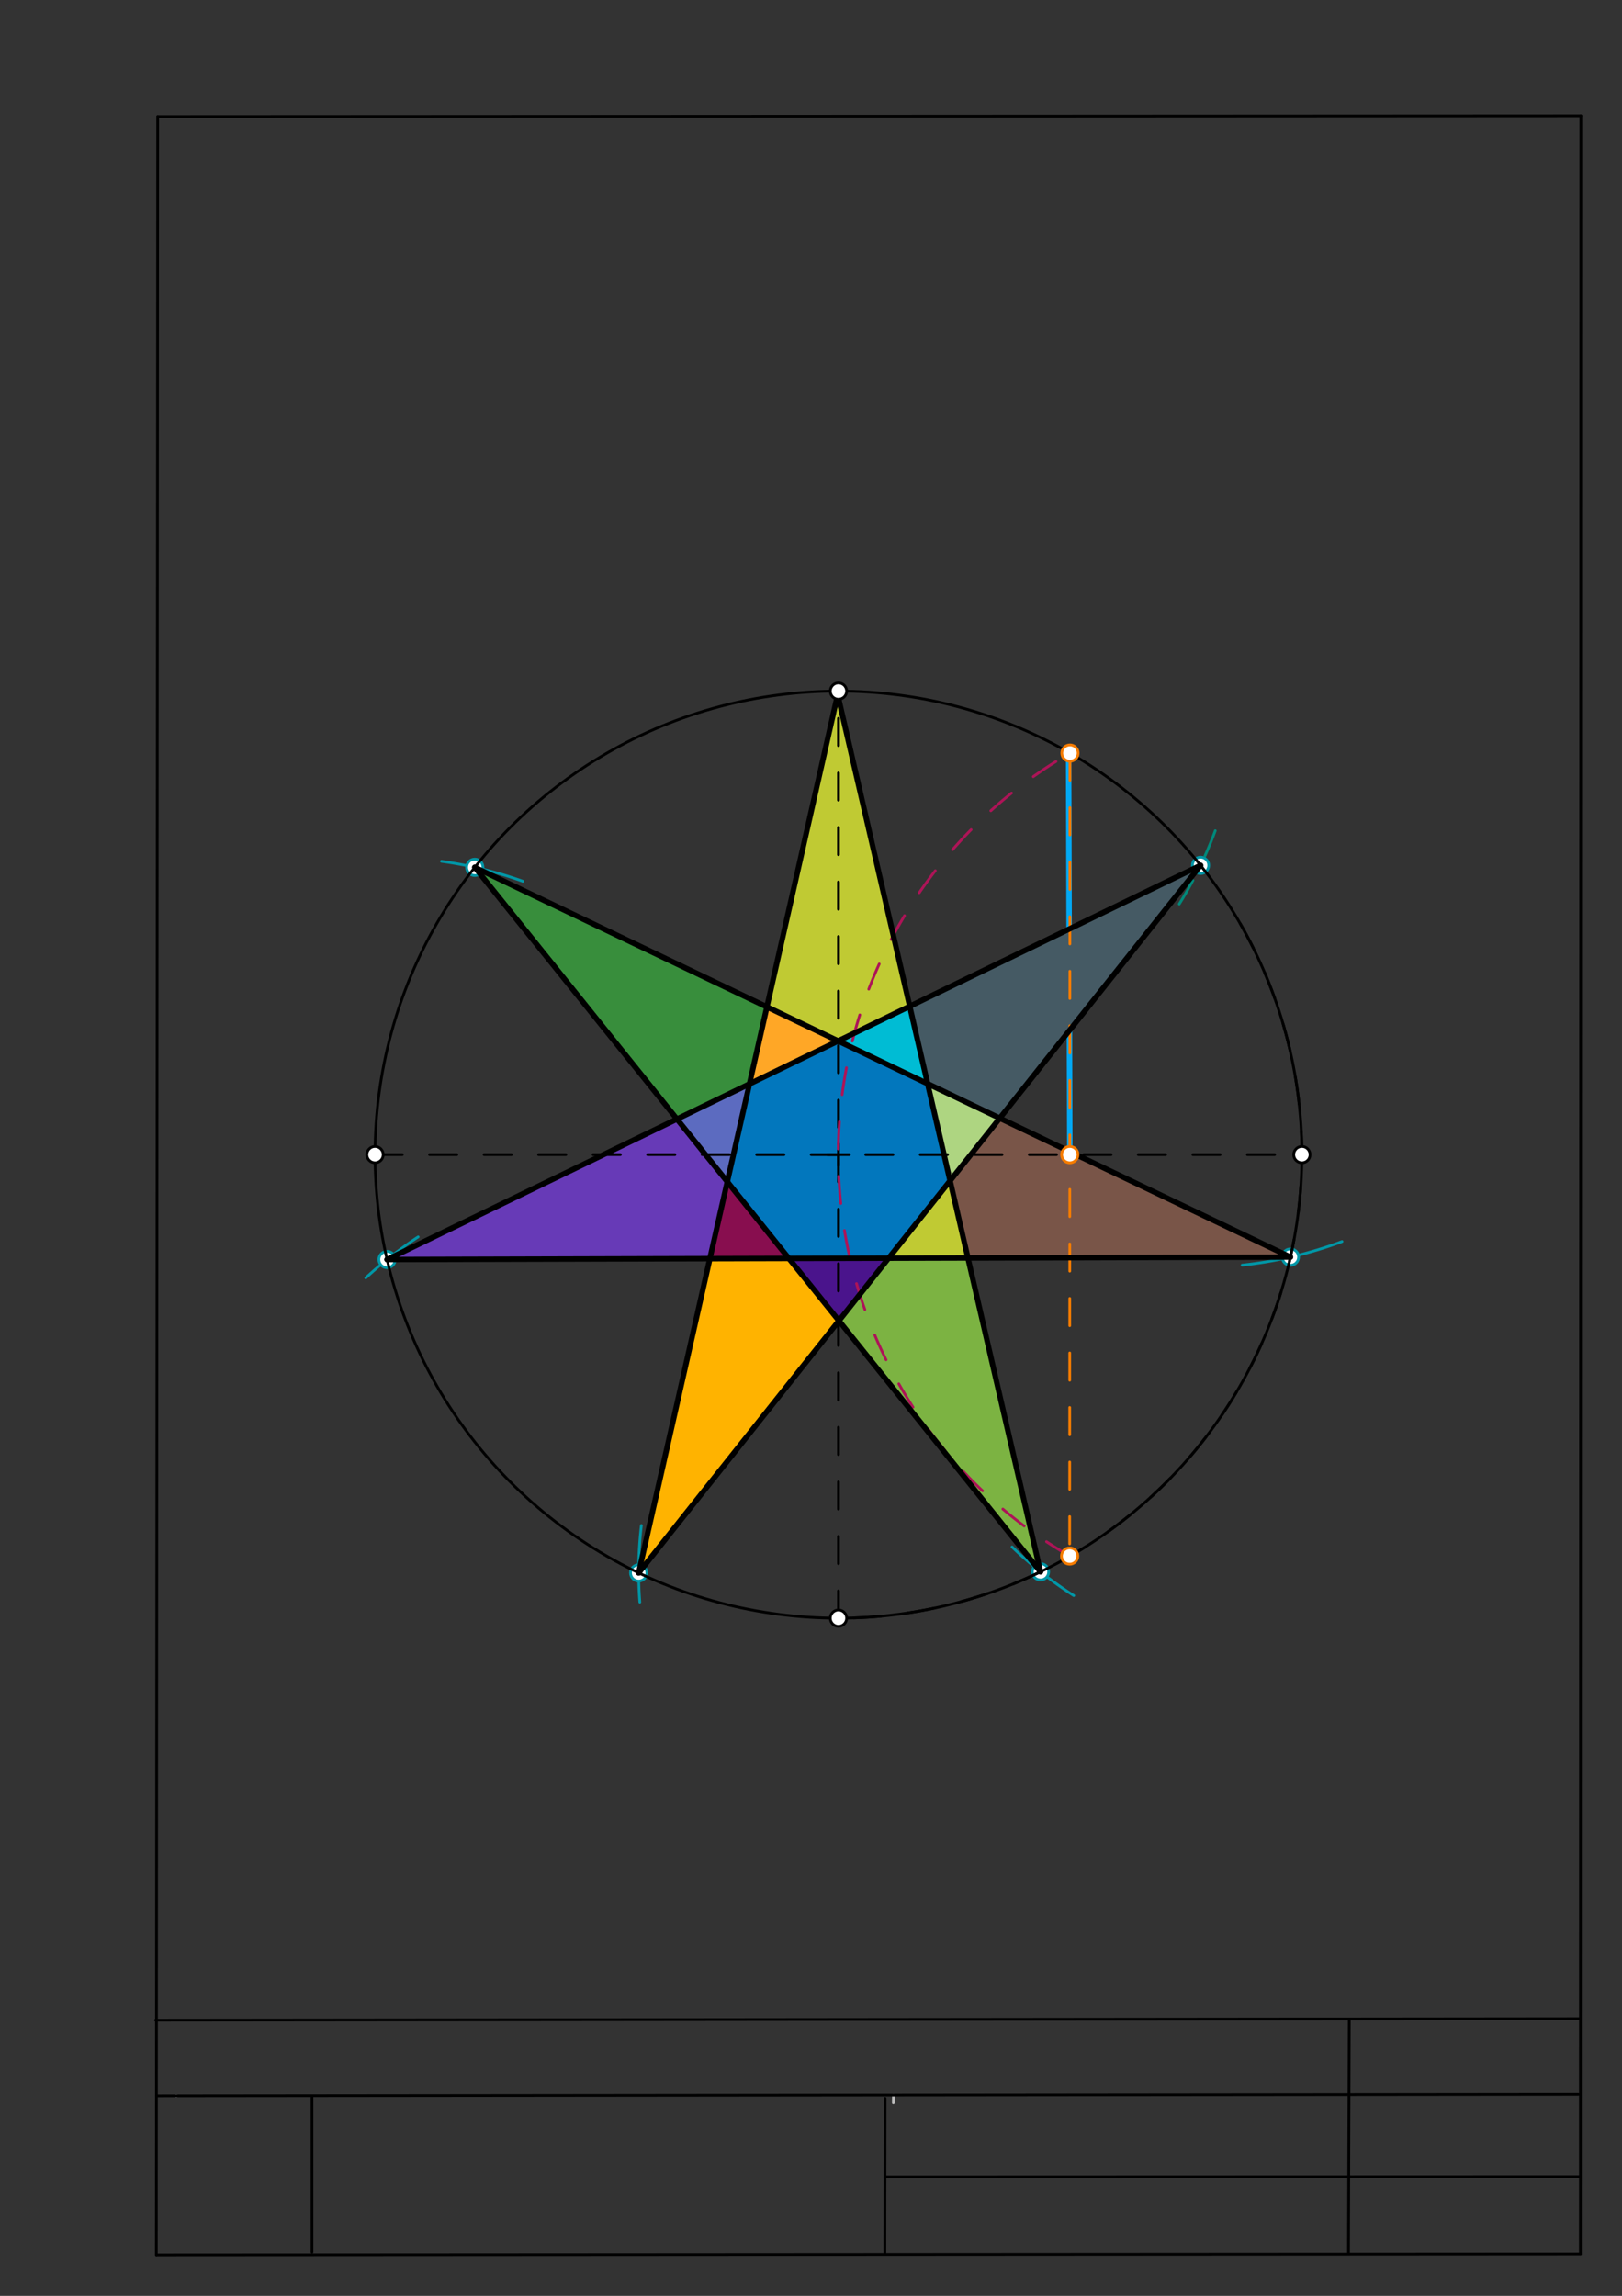 <svg xmlns="http://www.w3.org/2000/svg" class="svg--1it" height="100%" preserveAspectRatio="xMidYMid meet" viewBox="0 0 595 842" width="100%"><rect x="0" y="0" width="595" height="842" fill="#333333" stroke="none"/><defs><marker id="marker-arrow" markerHeight="16" markerUnits="userSpaceOnUse" markerWidth="24" orient="auto-start-reverse" refX="24" refY="4" viewBox="0 0 24 8"><path d="M 0 0 L 24 4 L 0 8 z" stroke="inherit"></path></marker></defs><g class="aux-layer--1FB"><g class="element--2qn"><line stroke="#bbbbbb" stroke-dasharray="none" stroke-linecap="round" stroke-width="1" x1="64.45" x2="64.8" y1="768.593" y2="768.592"></line></g><g class="element--2qn"><line stroke="#bbbbbb" stroke-dasharray="none" stroke-linecap="round" stroke-width="1" x1="327.75" x2="327.704" y1="768.323" y2="771.157"></line></g><g class="element--2qn"><line stroke="#03A9F4" stroke-dasharray="none" stroke-linecap="round" stroke-width="2" x1="392" x2="392.439" y1="275.547" y2="423.458"></line></g><g class="element--2qn"><path d="M 492.294 455.328 A 147.402 147.402 0 0 1 455.669 463.971" fill="none" stroke="#0097A7" stroke-dasharray="none" stroke-linecap="round" stroke-width="1"></path></g><g class="element--2qn"><path d="M 393.885 585.164 A 147.402 147.402 0 0 1 371.251 567.326" fill="none" stroke="#0097A7" stroke-dasharray="none" stroke-linecap="round" stroke-width="1"></path></g><g class="element--2qn"><path d="M 234.709 587.569 A 147.402 147.402 0 0 1 235.271 559.462" fill="none" stroke="#0097A7" stroke-dasharray="none" stroke-linecap="round" stroke-width="1"></path></g><g class="element--2qn"><path d="M 134.18 468.661 A 147.402 147.402 0 0 1 153.398 453.629" fill="none" stroke="#0097A7" stroke-dasharray="none" stroke-linecap="round" stroke-width="1"></path></g><g class="element--2qn"><path d="M 191.769 323.19 A 147.402 147.402 0 0 0 161.953 315.887" fill="none" stroke="#0097A7" stroke-dasharray="none" stroke-linecap="round" stroke-width="1"></path></g><g class="element--2qn"><circle cx="440.403" cy="317.362" r="3" stroke="#0097A7" stroke-width="1" fill="#ffffff"></circle>}</g><g class="element--2qn"><circle cx="473.37" cy="461.03" r="3" stroke="#0097A7" stroke-width="1" fill="#ffffff"></circle>}</g><g class="element--2qn"><circle cx="381.691" cy="576.451" r="3" stroke="#0097A7" stroke-width="1" fill="#ffffff"></circle>}</g><g class="element--2qn"><circle cx="234.29" cy="576.851" r="3" stroke="#0097A7" stroke-width="1" fill="#ffffff"></circle>}</g><g class="element--2qn"><circle cx="141.984" cy="461.93" r="3" stroke="#0097A7" stroke-width="1" fill="#ffffff"></circle>}</g><g class="element--2qn"><circle cx="174.171" cy="318.085" r="3" stroke="#0097A7" stroke-width="1" fill="#ffffff"></circle>}</g></g><g class="main-layer--3Vd"><g class="element--2qn"><g fill="#C0CA33" opacity="1"><path d="M 307.28 254.757 L 333.716 369.046 L 307.461 381.765 L 281.328 369.28 L 307.28 254.757 Z" stroke="none"></path></g></g><g class="element--2qn"><g fill="#455A64" opacity="1"><path d="M 333.716 369.046 L 440.403 317.362 L 366.749 410.09 L 340.286 397.448 L 333.716 369.046 Z" stroke="none"></path></g></g><g class="element--2qn"><g fill="#388E3C" opacity="1"><path d="M 281.328 369.28 L 174.171 318.085 L 248.328 410.412 L 274.927 397.526 L 281.328 369.28 Z" stroke="none"></path></g></g><g class="element--2qn"><g fill="#FFA726" opacity="1"><path d="M 274.927 397.526 L 281.328 369.28 L 307.461 381.765 L 274.927 397.526 Z" stroke="none"></path></g></g><g class="element--2qn"><g fill="#00BCD4" opacity="1"><path d="M 307.461 381.765 L 333.716 369.046 L 340.286 397.448 L 307.461 381.765 Z" stroke="none"></path></g></g><g class="element--2qn"><g fill="#5C6BC0" opacity="1"><path d="M 248.328 410.412 L 274.927 397.526 L 266.796 433.405 L 248.328 410.412 Z" stroke="none"></path></g></g><g class="element--2qn"><g fill="#AED581" opacity="1"><path d="M 340.286 397.448 L 366.749 410.09 L 348.519 433.041 L 340.286 397.448 Z" stroke="none"></path></g></g><g class="element--2qn"><g fill="#673AB7" opacity="1"><path d="M 248.328 410.412 L 141.984 461.93 L 260.405 461.608 L 266.796 433.405 L 248.328 410.412 Z" stroke="none"></path></g></g><g class="element--2qn"><g fill="#795548" opacity="1"><path d="M 366.749 410.09 L 473.37 461.03 L 348.519 433.041 L 355.067 461.351 L 473.37 461.03 L 348.519 433.041 L 366.749 410.09 Z" stroke="none"></path></g></g><g class="element--2qn"><g fill="#FFB300" opacity="1"><path d="M 260.405 461.608 L 234.29 576.851 L 289.385 461.529 L 307.74 484.381 L 234.29 576.851 L 289.385 461.529 L 260.405 461.608 Z" stroke="none"></path></g></g><g class="element--2qn"><g fill="#7CB342" opacity="1"><path d="M 307.74 484.381 L 381.691 576.451 L 355.067 461.351 L 325.969 461.43 L 307.74 484.381 Z" stroke="none"></path></g></g><g class="element--2qn"><g fill="#4A148C" opacity="1"><path d="M 289.385 461.529 L 307.74 484.381 L 325.969 461.43 L 289.385 461.529 Z" stroke="none"></path></g></g><g class="element--2qn"><g fill="#880E4F" opacity="1"><path d="M 266.796 433.405 L 260.405 461.608 L 289.385 461.529 L 266.796 433.405 Z" stroke="none"></path></g></g><g class="element--2qn"><g fill="#C0CA33" opacity="1"><path d="M 325.969 461.43 L 348.519 433.041 L 355.067 461.351 L 325.969 461.43 Z" stroke="none"></path></g></g><g class="element--2qn"><g fill="#0277BD" opacity="1"><path d="M 307.461 381.765 L 274.927 397.526 L 266.796 433.405 L 289.385 461.529 L 325.969 461.43 L 348.519 433.041 L 340.286 397.448 L 307.461 381.765 Z" stroke="none"></path></g></g><g class="element--2qn"><line stroke="#000000" stroke-dasharray="none" stroke-linecap="round" stroke-width="1" x1="57.35" x2="579.727" y1="826.927" y2="826.6"></line></g><g class="element--2qn"><line stroke="#000000" stroke-dasharray="none" stroke-linecap="round" stroke-width="1" x1="57.843" x2="579.9" y1="42.752" y2="42.47"></line></g><g class="element--2qn"><line stroke="#000000" stroke-dasharray="none" stroke-linecap="round" stroke-width="1" x1="57.843" x2="57.35" y1="42.752" y2="826.927"></line></g><g class="element--2qn"><line stroke="#000000" stroke-dasharray="none" stroke-linecap="round" stroke-width="1" x1="579.9" x2="579.727" y1="42.47" y2="826.6"></line></g><g class="element--2qn"><line stroke="#000000" stroke-dasharray="none" stroke-linecap="round" stroke-width="1" x1="57.054" x2="579.396" y1="740.9" y2="740.35"></line></g><g class="element--2qn"><line stroke="#000000" stroke-dasharray="none" stroke-linecap="round" stroke-width="1" x1="57.387" x2="578.961" y1="768.6" y2="768.051"></line></g><g class="element--2qn"><line stroke="#000000" stroke-dasharray="none" stroke-linecap="round" stroke-width="1" x1="114.45" x2="114.45" y1="825.891" y2="769.198"></line></g><g class="element--2qn"><line stroke="#000000" stroke-dasharray="none" stroke-linecap="round" stroke-width="1" x1="494.672" x2="494.954" y1="826.095" y2="741.056"></line></g><g class="element--2qn"><line stroke="#000000" stroke-dasharray="none" stroke-linecap="round" stroke-width="1" x1="324.594" x2="324.673" y1="826.207" y2="769.514"></line></g><g class="element--2qn"><line stroke="#000000" stroke-dasharray="none" stroke-linecap="round" stroke-width="1" x1="579.75" x2="324.632" y1="798.254" y2="798.347"></line></g><g class="element--2qn"><g class="center--1s5"><line x1="303.574" y1="423.458" x2="311.574" y2="423.458" stroke="#000000" stroke-width="1" stroke-linecap="round"></line><line x1="307.574" y1="419.458" x2="307.574" y2="427.458" stroke="#000000" stroke-width="1" stroke-linecap="round"></line><circle class="hit--230" cx="307.574" cy="423.458" r="4" stroke="none" fill="transparent"></circle></g><circle cx="307.574" cy="423.458" fill="none" r="170" stroke="#000000" stroke-dasharray="none" stroke-width="1"></circle></g><g class="element--2qn"><line stroke="#000000" stroke-dasharray="10" stroke-linecap="round" stroke-width="1" x1="137.574" x2="477.574" y1="423.458" y2="423.458"></line></g><g class="element--2qn"><line stroke="#000000" stroke-dasharray="10" stroke-linecap="round" stroke-width="1" x1="307.574" x2="307.574" y1="593.458" y2="253.458"></line></g><g class="element--2qn"><path d="M 455.014 338.833 A 170 170 0 0 1 307.574 593.458" fill="none" stroke="#000000" stroke-dasharray="10" stroke-linecap="round" stroke-width="1"></path></g><g class="element--2qn"><path d="M 392.383 570.663 A 170.079 170.079 0 0 1 393.68 275.51" fill="none" stroke="#AD1457" stroke-dasharray="10" stroke-linecap="round" stroke-width="1"></path></g><g class="element--2qn"><line stroke="#F57C00" stroke-dasharray="10" stroke-linecap="round" stroke-width="1" x1="392.495" x2="392.383" y1="276.189" y2="570.663"></line></g><g class="element--2qn"><path d="M 432.594 331.543 A 147.402 147.402 0 0 0 447.226 300.623" fill="none" stroke="#00897B" stroke-dasharray="10" stroke-linecap="round" stroke-width="1"></path></g><g class="element--2qn"><line stroke="#000000" stroke-dasharray="none" stroke-linecap="round" stroke-width="2" x1="234.29" x2="307.574" y1="576.851" y2="253.458"></line></g><g class="element--2qn"><line stroke="#000000" stroke-dasharray="none" stroke-linecap="round" stroke-width="2" x1="307" x2="381.691" y1="253.547" y2="576.451"></line></g><g class="element--2qn"><line stroke="#000000" stroke-dasharray="none" stroke-linecap="round" stroke-width="2" x1="381.691" x2="174.171" y1="576.451" y2="318.085"></line></g><g class="element--2qn"><line stroke="#000000" stroke-dasharray="none" stroke-linecap="round" stroke-width="2" x1="174.171" x2="473.37" y1="318.085" y2="461.03"></line></g><g class="element--2qn"><line stroke="#000000" stroke-dasharray="none" stroke-linecap="round" stroke-width="2" x1="473.37" x2="141.984" y1="461.03" y2="461.93"></line></g><g class="element--2qn"><line stroke="#000000" stroke-dasharray="none" stroke-linecap="round" stroke-width="2" x1="141.984" x2="440.403" y1="461.93" y2="317.362"></line></g><g class="element--2qn"><line stroke="#000000" stroke-dasharray="none" stroke-linecap="round" stroke-width="2" x1="440.403" x2="234.29" y1="317.362" y2="576.851"></line></g><g class="element--2qn"><circle cx="137.574" cy="423.458" r="3" stroke="#000000" stroke-width="1" fill="#ffffff"></circle>}</g><g class="element--2qn"><circle cx="477.574" cy="423.458" r="3" stroke="#000000" stroke-width="1" fill="#ffffff"></circle>}</g><g class="element--2qn"><circle cx="307.574" cy="253.458" r="3" stroke="#000000" stroke-width="1" fill="#ffffff"></circle>}</g><g class="element--2qn"><circle cx="307.574" cy="593.458" r="3" stroke="#000000" stroke-width="1" fill="#ffffff"></circle>}</g><g class="element--2qn"><circle cx="392.495" cy="276.189" r="3" stroke="#F57C00" stroke-width="1" fill="#ffffff"></circle>}</g><g class="element--2qn"><circle cx="392.383" cy="570.663" r="3" stroke="#F57C00" stroke-width="1" fill="#ffffff"></circle>}</g><g class="element--2qn"><circle cx="392.439" cy="423.458" r="3" stroke="#F57C00" stroke-width="1" fill="#ffffff"></circle>}</g></g><g class="snaps-layer--2PT"></g><g class="temp-layer--rAP"></g></svg>